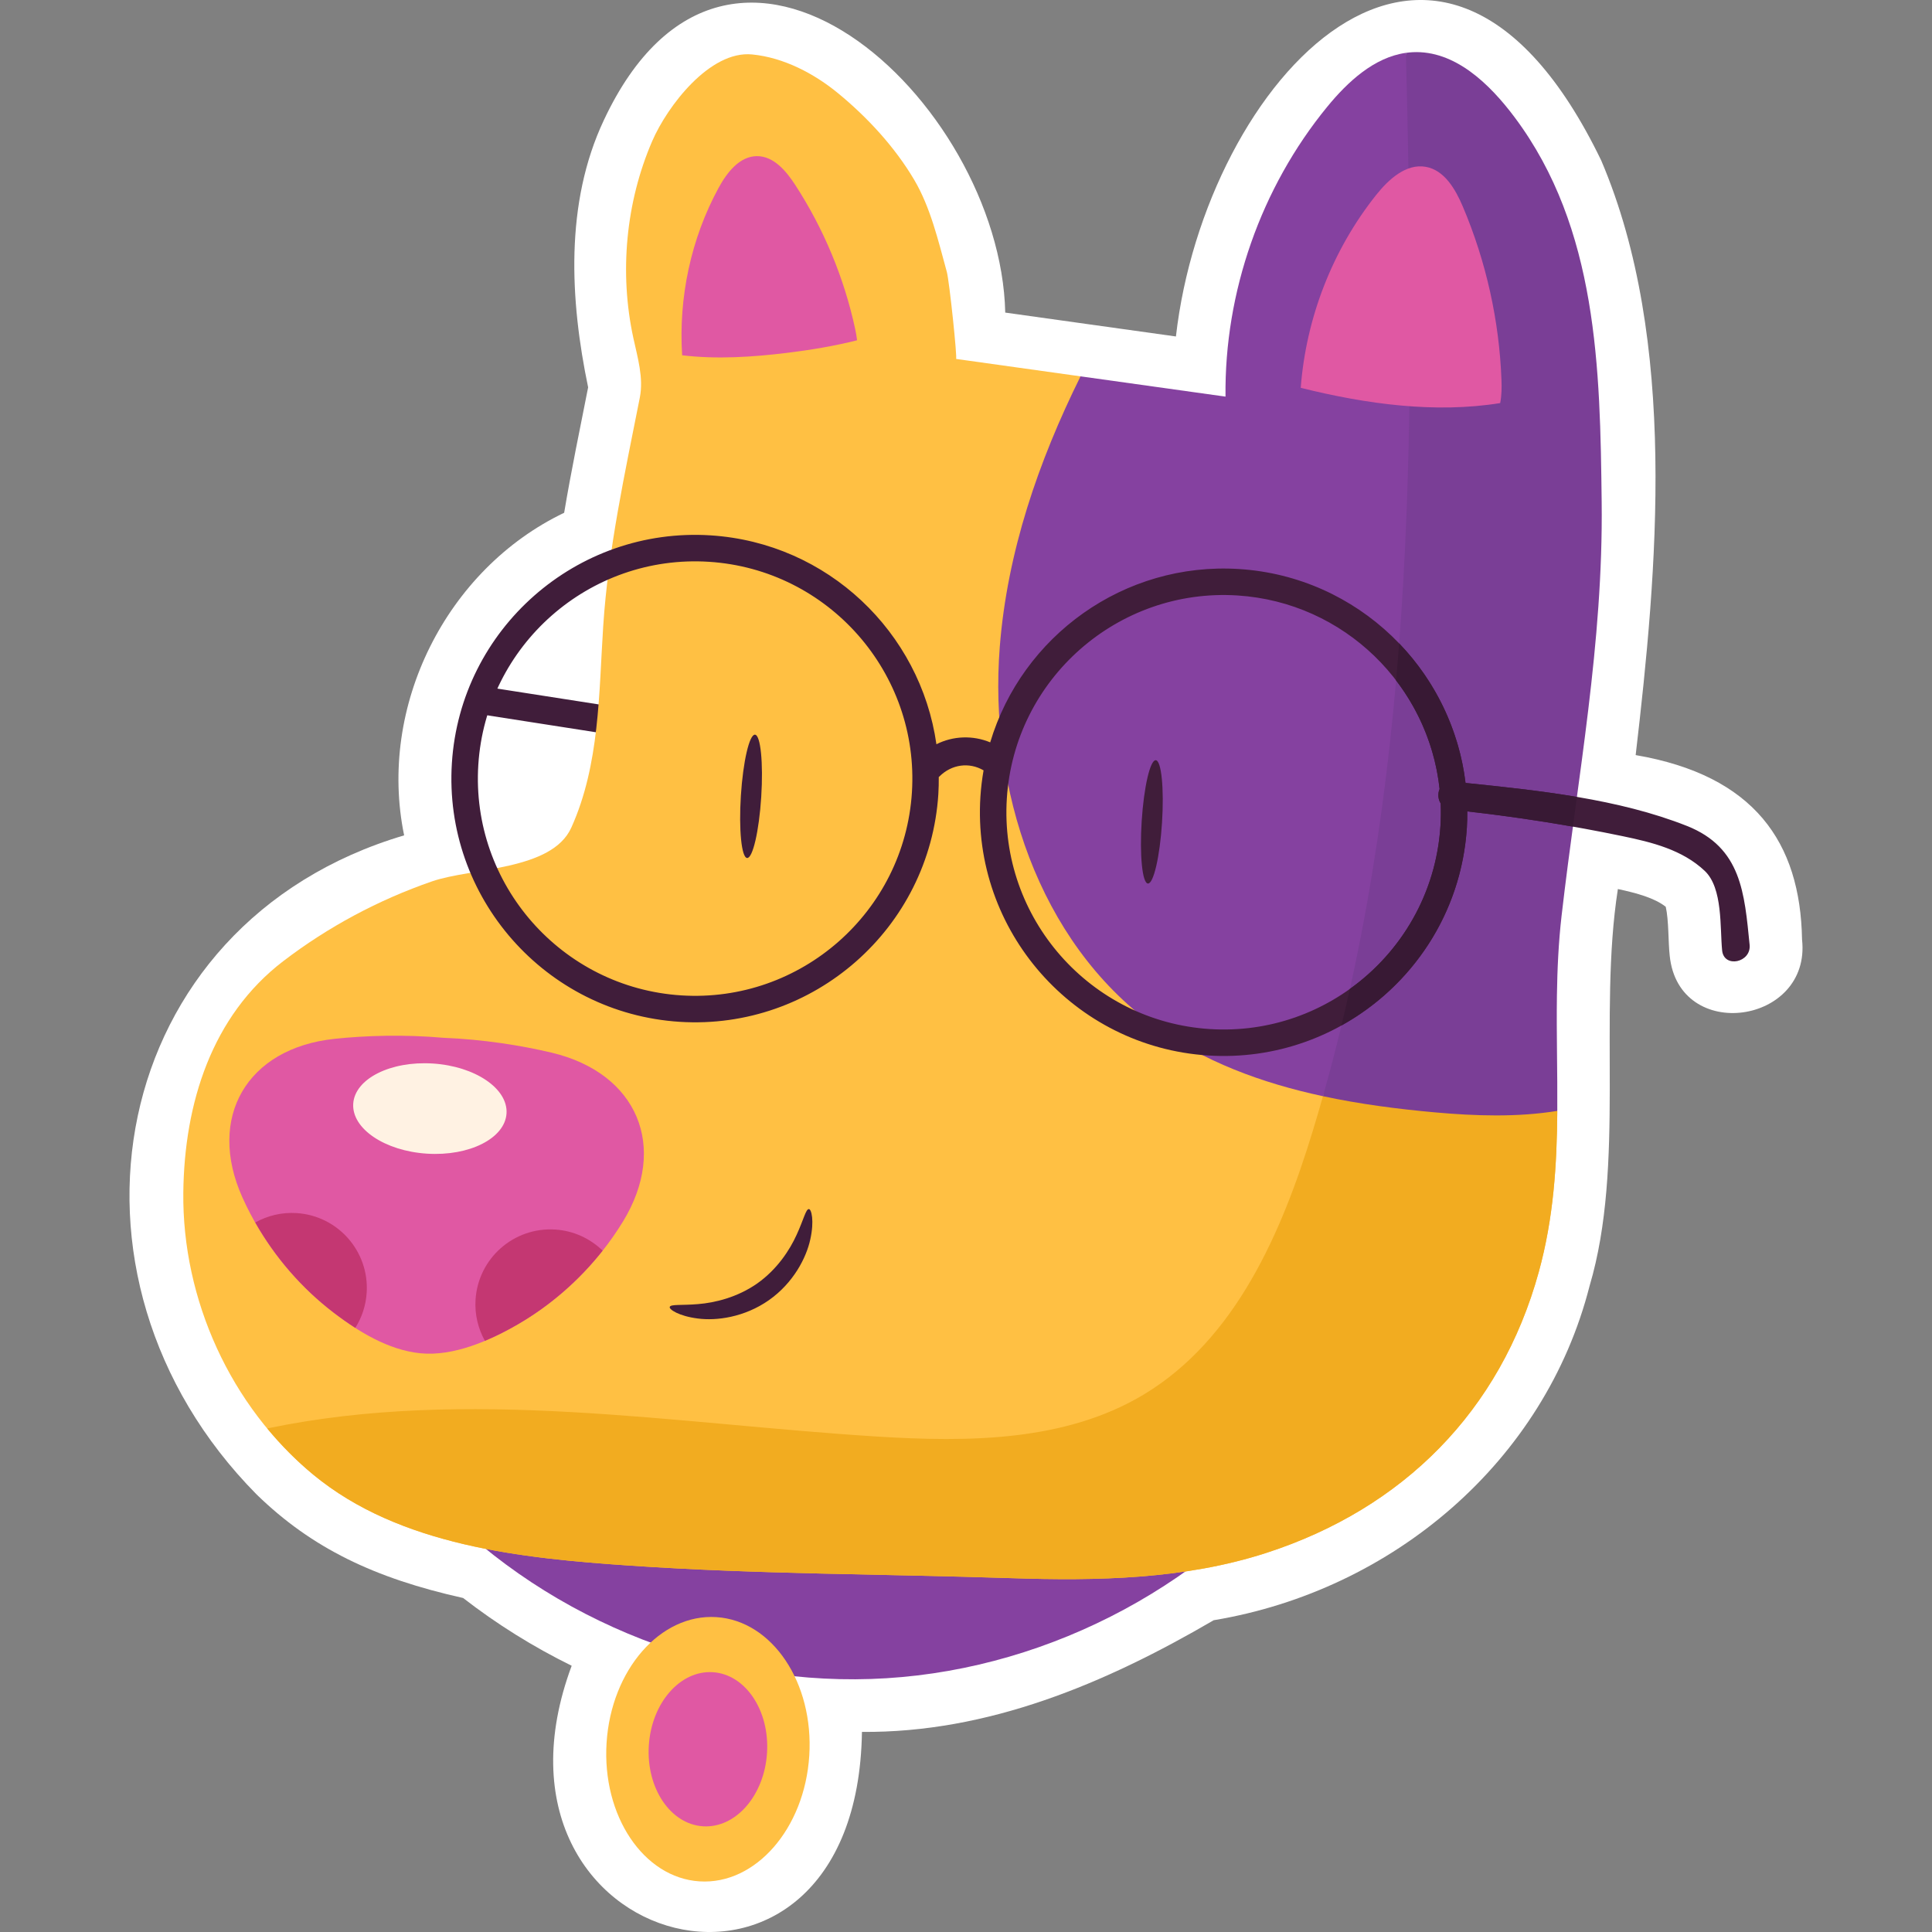 <?xml version="1.0" encoding="UTF-8"?>
<!-- Generator: Adobe Illustrator 25.2.1, SVG Export Plug-In . SVG Version: 6.00 Build 0)  -->
<svg xmlns="http://www.w3.org/2000/svg" xmlns:xlink="http://www.w3.org/1999/xlink" version="1.1" id="Capa_1" x="0px" y="0px" viewBox="0 0 512 512" style="enable-background:new 0 0 512 512;" xml:space="preserve" width="512" height="512">
<rect x="0" y="0" width="512" height="512" fill="#808080" stroke="none"/>
<g>
	<path style="fill:#FFFFFF;" d="M477.561,248.972c-0.445-25.8-12.696-43.477-44.093-48.866   c5.705-48.757,11.241-109.786-9.116-157.554C381.342-46.536,319.32,21.58,311.634,89.169l-45.233-6.328   c-1.274-56.297-72.907-122.403-106.384-50.976c-10.366,22.016-8.97,47.668-4.156,70.782c-2.164,10.971-4.469,22.015-6.354,33.243   c-31.229,14.959-49.451,51.306-42.407,85.49c-78.865,23.359-96.36,116.754-39.095,174.664   c14.639,14.254,31.246,22.204,54.732,27.443c8.928,6.928,18.551,12.934,28.763,17.955c-28.382,76.311,75.627,103.028,76.926,17.531   c33.458,0.27,64.45-12.8,93.21-29.596c47.521-7.896,87.775-42.119,99.615-88.578c9.526-32.094,2.25-71.505,7.503-105.198   c5.037,1.088,9.691,2.357,12.686,4.705c0.83,3.644,0.629,9.266,1.052,12.983C444.871,276.538,480.045,271.483,477.561,248.972z"/>
	<g>
		<g>
			<g>
				<g>
					<path style="fill:#401D3A;" d="M128.366,189.446c19.722,3.075,39.443,6.15,59.165,9.225c4.739,0.739,5.17-6.688,0.473-7.421       c-19.722-3.075-39.444-6.15-59.165-9.225C124.099,181.286,123.668,188.713,128.366,189.446L128.366,189.446z"/>
				</g>
			</g>
		</g>
		<g>
			<path style="fill:#8541A0;" d="M115.469,398.306c30.607,31.734,75.464,49.173,119.468,46.444     c44.005-2.728,86.364-25.574,112.816-60.847"/>
		</g>
		<g>
			<path style="fill:#FFC043;" d="M214.466,465.279c-1.232,19.338-14.255,34.249-29.089,33.304     c-14.833-0.945-25.859-17.388-24.627-36.726c1.232-19.338,14.255-34.249,29.089-33.304     C204.671,429.498,215.697,445.941,214.466,465.279z"/>
		</g>
		<g>
			<path style="fill:#E058A3;" d="M203.269,464.566c-0.719,11.277-8.313,19.972-16.963,19.421     c-8.65-0.551-15.08-10.14-14.361-21.416c0.718-11.277,8.313-19.972,16.963-19.421     C197.558,443.701,203.988,453.289,203.269,464.566z"/>
		</g>
		<g>
			<path style="fill:#FFC043;" d="M412.697,294.396c-0.101,14.175-0.959,28.363-4.907,42.693     c-10.157,36.869-35.976,62.686-72.157,74.431c-21.656,7.03-44.865,7.456-67.621,6.706c-33.885-1.116-67.238-1.032-100.97-3.319     c-28.536-1.935-61.137-5.189-84.064-24.141C61.12,372.7,48.258,344.373,48.58,316.017c0.268-23.603,7.525-46.793,26.463-61.285     c11.897-9.104,25.275-16.261,39.432-21.155c10.521-3.637,31.759-2.797,36.933-14.26c7.536-16.694,7.285-35.591,8.45-53.385     c1.338-20.448,5.74-40.52,9.702-60.576c1.036-5.241-0.59-10.586-1.72-15.807c-3.739-17.262-2.011-35.914,4.999-52.147     c3.979-9.216,15.258-24.082,26.492-22.973c8.378,0.827,16.425,5.053,22.841,10.34c7.733,6.373,14.942,14.175,20.069,22.828     c4.364,7.366,6.422,16.265,8.676,24.455c0.676,2.455,2.835,23.122,2.447,23.068c10.999,1.539,21.997,3.077,32.996,4.616     L412.697,294.396z"/>
		</g>
		<g>
			<g>
				<path style="fill:#F2AC20;" d="M385.436,242.579l-34.837,47.938c-0.847,2.994-1.723,5.982-2.63,8.964      c-8.267,27.185-20.551,55.495-44.916,70.114c-20.762,12.457-46.461,12.617-70.626,11.105      c-53.893-3.372-108.514-13.184-161.382-2.194c-0.072,0.015-0.145,0.032-0.218,0.047c3.663,4.432,7.71,8.543,12.151,12.214      c22.927,18.951,55.528,22.206,84.064,24.141c33.732,2.287,67.084,2.203,100.97,3.319c22.757,0.75,45.965,0.324,67.621-6.706      c36.181-11.745,62-37.562,72.157-74.431c3.935-14.282,4.807-28.426,4.913-42.554L385.436,242.579z"/>
			</g>
		</g>
		<g>
			<path style="fill:#8541A0;" d="M372.584,14.005c-8.419,1.187-15.4,7.63-20.871,14.31c-17.541,21.419-27.256,49.11-26.939,76.794     c-12.807-1.792-25.614-3.583-38.421-5.375c-11.219,22.641-19.432,46.607-21.401,71.677     c-2.949,37.558,10.261,78.015,40.677,100.244c13.276,9.703,28.797,15.379,44.969,18.851l54.93-132.821L372.584,14.005z"/>
		</g>
		<g>
			<g>
				<g>
					<path style="fill:#401D3A;" d="M214.364,320.419c-0.805-0.043-1.405,2.815-3.252,6.819c-1.799,3.985-5.147,9.158-10.442,12.893       c-5.305,3.72-11.306,5.122-15.664,5.467c-4.392,0.384-7.284-0.018-7.517,0.755c-0.228,0.632,2.414,2.436,7.435,3.065       c4.923,0.656,12.342-0.301,18.854-4.867c6.499-4.585,9.909-11.243,10.956-16.098       C215.84,323.515,215.036,320.419,214.364,320.419z"/>
				</g>
			</g>
			<g>
				<g>
					<g>
						<path style="fill:#401D3A;" d="M197.996,227.378c1.489,0.095,3.163-7.144,3.738-16.169c0.575-9.025-0.166-16.418-1.656-16.513        c-1.489-0.095-3.162,7.145-3.737,16.169C195.766,219.89,196.507,227.283,197.996,227.378z"/>
					</g>
				</g>
				<g>
					<g>
						<path style="fill:#401D3A;" d="M304.213,234.145c1.489,0.095,3.162-7.145,3.737-16.17c0.575-9.025-0.166-16.418-1.655-16.513        c-1.489-0.095-3.162,7.144-3.737,16.169C301.983,226.657,302.724,234.05,304.213,234.145z"/>
					</g>
				</g>
			</g>
		</g>
		<g>
			<path style="fill:#E058A3;" d="M146.189,278.967c-8.091-1.919-18.219-3.531-28.634-3.936     c-10.382-0.919-20.633-0.606-28.902,0.271c-23.283,2.47-33.89,20.894-24.426,41.999c5.367,11.969,13.756,22.57,24.171,30.545     c6.543,5.01,14.503,9.94,23.021,10.785c8.767,0.869,18.412-3.371,25.819-7.673c11.343-6.589,21.009-16.04,27.851-27.231     C177.153,303.992,168.969,284.372,146.189,278.967z"/>
		</g>
		<g>
			<g>
				<path style="fill:#C43772;" d="M159.703,331.43c-3.278-3.186-7.655-5.273-12.575-5.587      c-10.956-0.698-20.403,7.617-21.101,18.573c-0.252,3.952,0.683,7.699,2.478,10.919c3.101-1.297,6.064-2.83,8.731-4.379      C145.868,345.943,153.519,339.265,159.703,331.43z"/>
			</g>
			<g>
				<path style="fill:#C43772;" d="M97.174,342.579c0.698-10.955-7.618-20.403-18.573-21.101c-3.964-0.253-7.722,0.688-10.948,2.493      c5.247,9.227,12.315,17.42,20.744,23.874c1.816,1.39,3.75,2.764,5.766,4.057C95.877,349.184,96.956,346.012,97.174,342.579z"/>
			</g>
		</g>
		<path style="fill:#7A3E96;" d="M401.397,31.088c-6.666-8.912-15.865-17.781-26.981-17.256c-0.619,0.029-1.228,0.092-1.832,0.177    c2.29,92.94,3.234,187.328-21.986,276.496c9.756,2.095,19.749,3.389,29.629,4.28c10.673,0.963,21.91,1.337,32.47-0.389    c0.073-10.191-0.243-20.374-0.097-30.595c0.1-7.034,0.428-14.068,1.228-21.06c4.26-36.949,11.068-72.223,10.63-109.735    C424.046,97.665,423.422,60.533,401.397,31.088z"/>
		<path style="fill:#401D3A;" d="M463.666,250.373c-1.372-13.607-2.131-25.759-16.615-31.492    c-18.179-7.195-39.181-9.384-58.668-11.395c-3.659-30.274-28.493-54.679-60.002-56.686c-30.546-1.946-57.541,17.788-65.968,45.935    c-4.573-1.919-9.854-1.727-14.253,0.5c-4.213-29.659-28.795-53.38-59.843-55.358c-35.541-2.264-66.299,24.81-68.563,60.352    c-2.264,35.542,24.81,66.3,60.35,68.564c35.543,2.264,66.301-24.809,68.566-60.351c0.097-1.519,0.121-3.026,0.112-4.526    c0.057-0.051,0.116-0.085,0.172-0.141c3.216-3.212,7.86-3.866,11.701-1.622c-0.398,2.292-0.686,4.625-0.837,6.999    c-2.264,35.542,24.81,66.3,60.35,68.564c35.543,2.264,66.301-24.809,68.566-60.351c0.093-1.454,0.118-2.896,0.114-4.332    c13.826,1.565,27.54,3.725,41.173,6.563c7.769,1.617,15.814,3.588,21.76,9.207c4.823,4.557,3.996,15.067,4.603,21.088    C456.865,256.652,464.143,255.102,463.666,250.373z M241.667,209.995c-2.018,31.68-29.435,55.813-61.116,53.794    c-31.679-2.018-55.812-29.435-53.793-61.115c2.018-31.68,29.435-55.813,61.114-53.794    C219.553,150.898,243.686,178.314,241.667,209.995z M381.731,218.918c-2.018,31.68-29.435,55.813-61.116,53.794    c-31.679-2.018-55.812-29.435-53.793-61.115c2.018-31.68,29.435-55.813,61.114-53.794c28.351,1.806,50.641,23.956,53.57,51.295    c-0.519,1.199-0.428,2.7,0.295,3.832C381.879,214.905,381.859,216.903,381.731,218.918z"/>
		<path style="fill:#381934;" d="M417.901,211.189c-9.86-1.668-19.874-2.709-29.518-3.704c-1.714-14.182-8.075-27.075-17.592-36.982    c-0.249,3.281-0.518,6.559-0.806,9.833c6.264,8.194,10.376,18.077,11.521,28.761c-0.519,1.199-0.428,2.7,0.295,3.832    c0.078,1.975,0.058,3.973-0.07,5.988c-1.142,17.929-10.422,33.435-24.003,43.157c-0.716,3.234-1.459,6.464-2.237,9.686    c18.622-10.327,31.791-29.614,33.243-52.397c0.093-1.454,0.118-2.896,0.114-4.332c9.378,1.062,18.703,2.404,27.988,4.039    C417.191,216.44,417.546,213.813,417.901,211.189z"/>
		<g>
			<path style="fill:#FFF2E3;" d="M134.234,295.082c-0.42,6.597-9.855,11.366-21.073,10.651     c-11.218-0.715-19.972-6.642-19.552-13.239c0.42-6.597,9.855-11.366,21.074-10.651     C125.901,282.558,134.655,288.485,134.234,295.082z"/>
		</g>
		<g>
			<g>
				<path style="fill:#E058A3;" d="M397.564,106.821c0.396-1.969,0.417-4.084,0.343-6.09c-0.583-15.772-4.07-31.433-10.234-45.963      c-1.963-4.627-4.888-9.692-9.839-10.559c-5.201-0.911-9.814,3.292-13.106,7.419c-11.593,14.531-18.62,32.622-20.02,51.15      C362.28,107.157,380.466,109.575,397.564,106.821z"/>
			</g>
			<g>
				<path style="fill:#E058A3;" d="M208.493,93.521c6.298-0.766,12.551-1.807,18.643-3.341c-0.117-1.021-0.299-2.039-0.511-3.022      c-2.92-13.543-8.333-26.545-15.887-38.16c-2.405-3.699-5.709-7.629-10.122-7.619c-4.635,0.01-7.978,4.349-10.192,8.42      c-7.327,13.477-10.627,29.051-9.65,44.353C189.963,95.26,199.493,94.616,208.493,93.521z"/>
			</g>
		</g>
	</g>
</g>















</svg>
